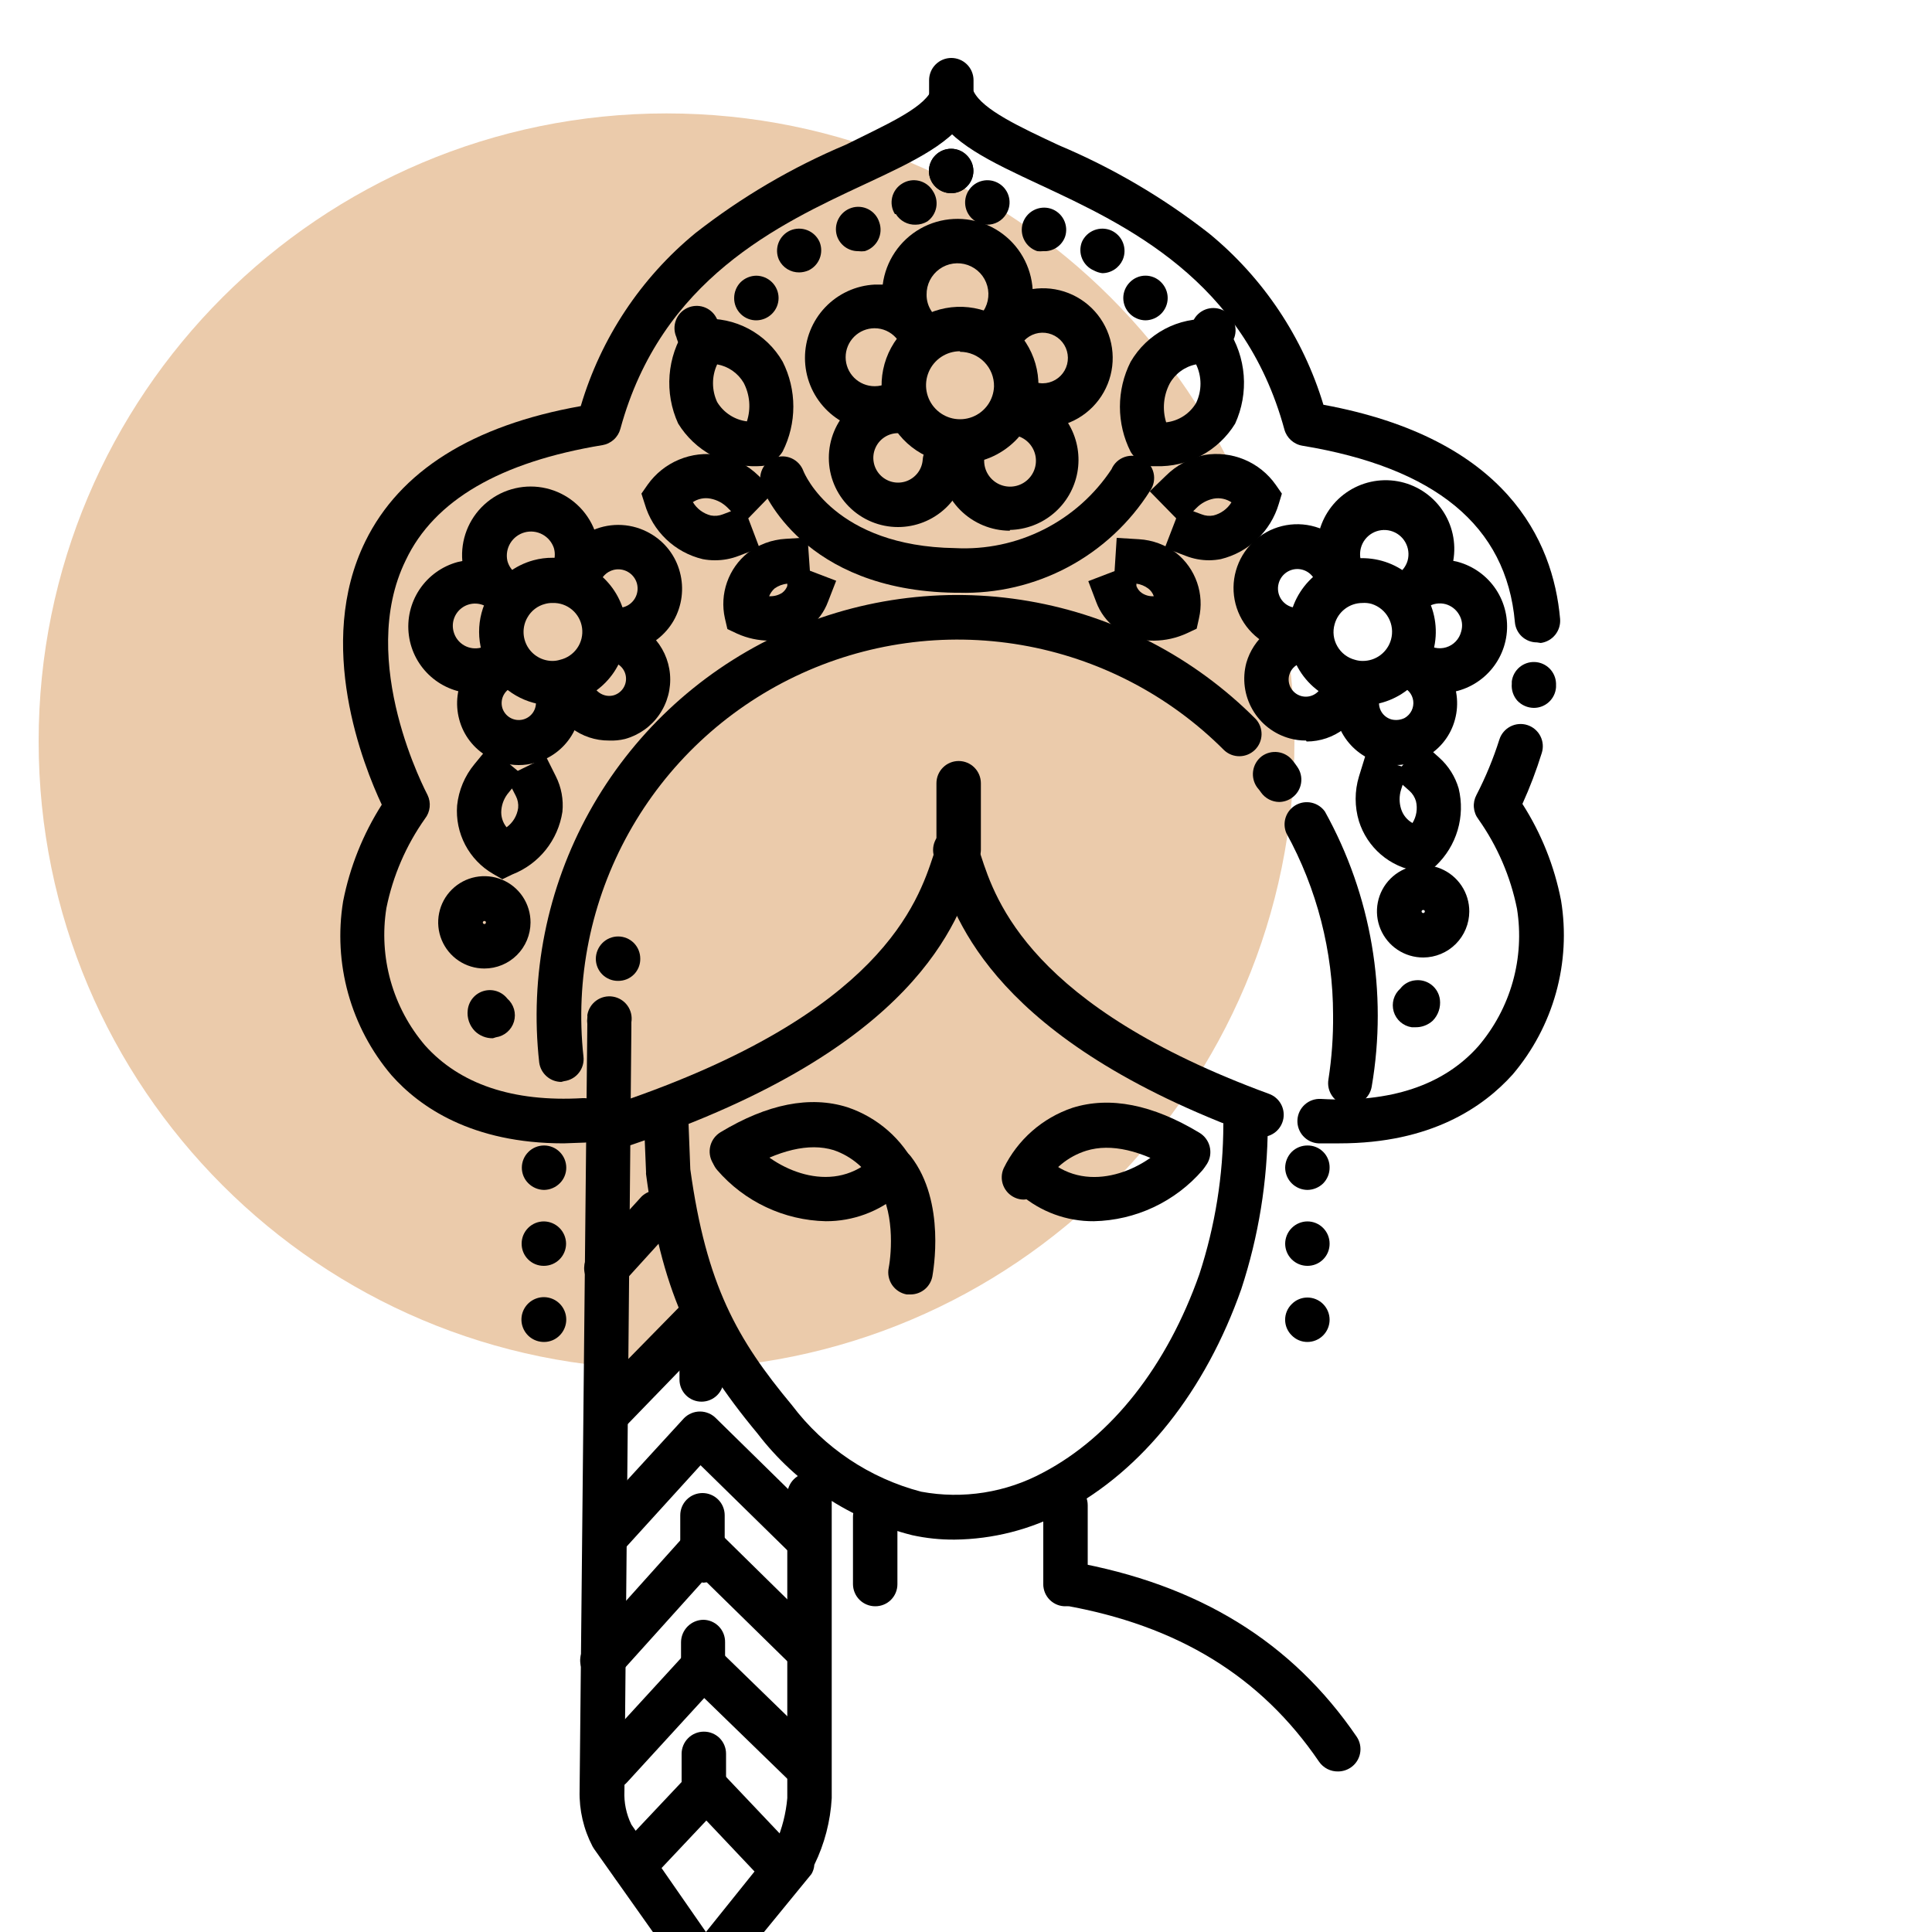 <svg width="100" height="100" viewBox="0 0 100 100" fill="none" xmlns="http://www.w3.org/2000/svg">
<g clip-path="url(#clip0_6_669)">
<g style="mix-blend-mode:multiply">
<path d="M34.5 70.87C52.449 70.87 67 56.319 67 38.37C67 20.421 52.449 5.87 34.5 5.87C16.551 5.87 2 20.421 2 38.37C2 56.319 16.551 70.87 34.5 70.87Z" fill="#EBCBAB"/>
</g>
<path d="M36.43 93.7C36.28 93.701 36.132 93.673 35.993 93.617C35.854 93.561 35.728 93.478 35.621 93.373C35.514 93.268 35.429 93.143 35.371 93.005C35.312 92.868 35.281 92.72 35.28 92.57C35.28 92.57 35.28 92.15 35.28 90.78C35.28 90.475 35.401 90.183 35.617 89.967C35.833 89.751 36.125 89.63 36.43 89.63V89.63C36.581 89.629 36.73 89.657 36.869 89.714C37.009 89.771 37.136 89.854 37.243 89.96C37.349 90.066 37.434 90.192 37.492 90.331C37.55 90.47 37.58 90.619 37.58 90.77C37.58 92.12 37.58 92.54 37.58 92.54C37.583 92.691 37.555 92.842 37.499 92.982C37.443 93.123 37.359 93.251 37.253 93.359C37.147 93.467 37.021 93.553 36.881 93.611C36.741 93.67 36.591 93.7 36.44 93.7H36.43Z" fill="black"/>
<path d="M36.4 87.79C36.096 87.787 35.805 87.665 35.59 87.45C35.375 87.235 35.253 86.944 35.25 86.64V86C35.25 85.86 35.25 85.72 35.25 85C35.253 84.695 35.374 84.403 35.589 84.186C35.804 83.969 36.095 83.845 36.4 83.84V83.84C36.551 83.841 36.699 83.872 36.838 83.931C36.976 83.991 37.102 84.077 37.207 84.184C37.312 84.292 37.395 84.42 37.45 84.56C37.505 84.7 37.533 84.85 37.53 85C37.53 85.65 37.53 85.78 37.53 85.9C37.53 86.02 37.53 86.12 37.53 86.62C37.53 86.926 37.409 87.219 37.194 87.437C36.978 87.654 36.686 87.777 36.38 87.78L36.4 87.79Z" fill="black"/>
<path d="M36.36 81.9C36.055 81.9 35.763 81.779 35.547 81.563C35.331 81.347 35.21 81.055 35.21 80.75C35.21 80.21 35.21 79.88 35.21 79.53C35.21 79.18 35.21 78.91 35.21 78.43C35.21 78.279 35.24 78.129 35.297 77.99C35.355 77.85 35.44 77.724 35.547 77.617C35.654 77.51 35.78 77.425 35.92 77.368C36.059 77.31 36.209 77.28 36.36 77.28C36.511 77.28 36.66 77.31 36.8 77.368C36.94 77.425 37.066 77.51 37.173 77.617C37.28 77.724 37.365 77.85 37.422 77.99C37.48 78.129 37.51 78.279 37.51 78.43C37.51 78.91 37.51 79.23 37.51 79.53C37.51 79.83 37.51 80.21 37.51 80.76C37.51 81.064 37.391 81.356 37.177 81.573C36.964 81.79 36.674 81.915 36.37 81.92L36.36 81.9Z" fill="black"/>
<path d="M36.32 72.55C36.169 72.551 36.02 72.523 35.881 72.466C35.741 72.409 35.614 72.326 35.508 72.22C35.401 72.114 35.316 71.988 35.258 71.849C35.2 71.71 35.17 71.561 35.17 71.41C35.17 70.75 35.17 70.41 35.17 70.09C35.17 69.77 35.17 69.49 35.17 68.95C35.17 68.646 35.289 68.354 35.503 68.137C35.716 67.92 36.006 67.795 36.31 67.79C36.461 67.79 36.611 67.82 36.75 67.877C36.89 67.935 37.016 68.02 37.123 68.127C37.23 68.234 37.315 68.36 37.373 68.5C37.43 68.639 37.46 68.789 37.46 68.94C37.46 69.46 37.46 69.76 37.46 70.06C37.46 70.36 37.46 70.73 37.46 71.39C37.461 71.542 37.433 71.692 37.375 71.833C37.318 71.974 37.234 72.102 37.127 72.21C37.02 72.317 36.893 72.403 36.752 72.462C36.612 72.52 36.462 72.55 36.31 72.55H36.32Z" fill="black"/>
<path d="M36.47 103C36.292 102.996 36.117 102.949 35.961 102.864C35.804 102.779 35.67 102.657 35.57 102.51L30.75 95.7L30.67 95.57C30.206 94.682 29.976 93.691 30 92.69L30.4 53C30.385 52.897 30.385 52.793 30.4 52.69C30.405 52.64 30.405 52.59 30.4 52.54C30.449 52.238 30.616 51.967 30.865 51.788C31.113 51.609 31.423 51.536 31.725 51.585C32.027 51.634 32.298 51.801 32.477 52.05C32.656 52.298 32.729 52.608 32.68 52.91V53.09C32.68 53.09 32.68 53.15 32.68 53.18L32.32 92.7C32.292 93.301 32.416 93.899 32.68 94.44L36.54 100L40 95.69C40.041 95.572 40.098 95.461 40.17 95.36C40.485 94.633 40.681 93.859 40.75 93.07V77.38C40.75 77.075 40.871 76.782 41.087 76.567C41.303 76.351 41.595 76.23 41.9 76.23C42.205 76.23 42.498 76.351 42.713 76.567C42.929 76.782 43.05 77.075 43.05 77.38V93.07C42.983 94.269 42.677 95.442 42.15 96.52V96.52C42.139 96.69 42.087 96.854 42 97L37.41 102.61C37.294 102.743 37.148 102.847 36.986 102.915C36.822 102.982 36.646 103.011 36.47 103V103Z" fill="black"/>
<path d="M31.18 87.1C30.895 87.101 30.62 86.994 30.41 86.8C30.184 86.597 30.047 86.312 30.031 86.009C30.014 85.705 30.118 85.407 30.32 85.18L35.57 79.33C35.678 79.218 35.808 79.129 35.951 79.068C36.095 79.007 36.249 78.975 36.405 78.975C36.561 78.975 36.715 79.007 36.859 79.068C37.002 79.129 37.132 79.218 37.24 79.33L42.64 84.64C42.811 84.864 42.894 85.143 42.873 85.424C42.852 85.704 42.729 85.968 42.527 86.164C42.325 86.36 42.057 86.475 41.776 86.487C41.495 86.499 41.218 86.408 41 86.23L36.45 81.77L32 86.71C31.898 86.829 31.773 86.925 31.631 86.992C31.49 87.059 31.336 87.096 31.18 87.1V87.1Z" fill="black"/>
<path d="M41.62 80.64C41.472 80.64 41.325 80.611 41.187 80.555C41.05 80.498 40.925 80.415 40.82 80.31L36.26 75.84L32.26 80.24C32.159 80.352 32.036 80.442 31.9 80.506C31.763 80.57 31.615 80.607 31.465 80.613C31.314 80.62 31.163 80.596 31.022 80.544C30.88 80.492 30.751 80.413 30.64 80.31C30.528 80.208 30.437 80.085 30.373 79.947C30.309 79.81 30.273 79.661 30.266 79.51C30.259 79.358 30.283 79.207 30.335 79.064C30.387 78.922 30.467 78.791 30.57 78.68L35.4 73.41C35.508 73.299 35.637 73.211 35.78 73.151C35.922 73.091 36.075 73.06 36.23 73.06C36.385 73.06 36.538 73.091 36.68 73.151C36.823 73.211 36.952 73.299 37.06 73.41L42.46 78.71C42.567 78.817 42.653 78.944 42.711 79.084C42.769 79.224 42.799 79.374 42.799 79.525C42.799 79.676 42.769 79.826 42.711 79.966C42.653 80.106 42.567 80.233 42.46 80.34C42.348 80.444 42.215 80.525 42.071 80.576C41.926 80.628 41.773 80.65 41.62 80.64Z" fill="black"/>
<path d="M31.39 74.34C31.156 74.346 30.925 74.281 30.728 74.153C30.532 74.026 30.378 73.842 30.288 73.625C30.198 73.408 30.176 73.17 30.225 72.94C30.273 72.711 30.39 72.502 30.56 72.34L35.21 67.6C35.314 67.485 35.44 67.393 35.581 67.328C35.721 67.263 35.874 67.228 36.029 67.223C36.183 67.219 36.337 67.245 36.482 67.302C36.626 67.358 36.757 67.443 36.867 67.552C36.978 67.66 37.066 67.79 37.125 67.933C37.184 68.076 37.214 68.23 37.212 68.385C37.21 68.54 37.177 68.692 37.115 68.834C37.053 68.976 36.963 69.104 36.85 69.21L32.21 74C31.992 74.217 31.697 74.339 31.39 74.34Z" fill="black"/>
<path d="M31.39 66.79C31.166 66.791 30.947 66.727 30.759 66.605C30.571 66.483 30.423 66.308 30.332 66.103C30.242 65.899 30.214 65.672 30.251 65.451C30.288 65.23 30.388 65.025 30.54 64.86L33.21 61.93C33.42 61.73 33.698 61.616 33.989 61.612C34.279 61.609 34.56 61.715 34.776 61.91C34.991 62.105 35.124 62.374 35.149 62.664C35.174 62.953 35.089 63.241 34.91 63.47L32.24 66.41C32.132 66.529 32.001 66.624 31.855 66.689C31.709 66.754 31.55 66.789 31.39 66.79V66.79Z" fill="black"/>
<path d="M31.62 92.64C31.335 92.641 31.06 92.534 30.85 92.34C30.737 92.239 30.646 92.116 30.581 91.979C30.515 91.842 30.478 91.693 30.471 91.542C30.463 91.39 30.486 91.239 30.537 91.096C30.589 90.953 30.668 90.822 30.77 90.71L35.58 85.46C35.683 85.344 35.81 85.252 35.951 85.188C36.092 85.124 36.245 85.091 36.4 85.09C36.553 85.081 36.706 85.105 36.849 85.161C36.993 85.216 37.122 85.301 37.23 85.41L42.63 90.66C42.738 90.767 42.825 90.894 42.884 91.035C42.943 91.175 42.974 91.326 42.975 91.478C42.976 91.63 42.947 91.781 42.889 91.922C42.832 92.063 42.747 92.192 42.64 92.3C42.533 92.408 42.406 92.495 42.265 92.554C42.125 92.613 41.974 92.644 41.822 92.645C41.67 92.646 41.519 92.617 41.378 92.559C41.237 92.502 41.108 92.417 41 92.31L36.45 87.89L32.45 92.26C32.344 92.376 32.217 92.47 32.074 92.535C31.931 92.6 31.777 92.636 31.62 92.64V92.64Z" fill="black"/>
<path d="M32.74 97.71C32.464 97.702 32.2 97.591 32 97.4C31.888 97.297 31.798 97.173 31.735 97.035C31.672 96.897 31.637 96.747 31.632 96.596C31.627 96.444 31.653 96.292 31.708 96.151C31.762 96.009 31.845 95.879 31.95 95.77L35.72 91.77C35.828 91.656 35.959 91.566 36.103 91.504C36.248 91.442 36.403 91.41 36.56 91.41V91.41C36.716 91.41 36.87 91.441 37.013 91.503C37.155 91.565 37.284 91.656 37.39 91.77L41.18 95.77C41.289 95.879 41.375 96.008 41.433 96.15C41.492 96.293 41.52 96.446 41.519 96.6C41.517 96.754 41.484 96.905 41.422 97.046C41.36 97.187 41.271 97.314 41.159 97.42C41.047 97.526 40.915 97.608 40.771 97.662C40.627 97.716 40.473 97.74 40.32 97.734C40.166 97.727 40.015 97.69 39.876 97.624C39.737 97.558 39.612 97.465 39.51 97.35L36.56 94.23L33.62 97.35C33.508 97.47 33.371 97.564 33.219 97.626C33.068 97.688 32.904 97.717 32.74 97.71V97.71Z" fill="black"/>
<path d="M49.41 79.69C48.67 79.696 47.932 79.619 47.21 79.46C44.026 78.66 41.206 76.806 39.21 74.2C35.69 69.97 34.21 66.58 33.44 60.78C33.435 60.747 33.435 60.713 33.44 60.68L33.32 57.77C33.312 57.619 33.334 57.467 33.385 57.325C33.437 57.182 33.516 57.051 33.618 56.939C33.72 56.827 33.844 56.737 33.982 56.674C34.12 56.61 34.269 56.575 34.42 56.57C34.724 56.559 35.021 56.668 35.245 56.874C35.47 57.08 35.604 57.366 35.62 57.67L35.73 60.52C36.56 66.52 38.15 69.32 40.99 72.73C42.653 74.933 45.01 76.512 47.68 77.21C49.842 77.611 52.077 77.258 54.01 76.21C57.55 74.34 60.41 70.69 62.08 65.95C62.897 63.448 63.316 60.832 63.32 58.2C63.329 57.895 63.459 57.606 63.681 57.397C63.904 57.188 64.2 57.076 64.505 57.085C64.81 57.094 65.099 57.224 65.308 57.447C65.517 57.669 65.629 57.965 65.62 58.27C65.607 61.141 65.144 63.992 64.25 66.72C62.39 72 59.14 76.1 55.09 78.24C53.34 79.172 51.392 79.669 49.41 79.69V79.69Z" fill="black"/>
<path d="M53 62.09C52.838 62.092 52.677 62.058 52.53 61.99C52.392 61.928 52.268 61.84 52.164 61.73C52.06 61.62 51.979 61.491 51.925 61.35C51.871 61.209 51.846 61.059 51.85 60.908C51.854 60.757 51.888 60.608 51.95 60.47C52.307 59.739 52.805 59.086 53.416 58.548C54.027 58.011 54.739 57.6 55.51 57.34C57.45 56.73 59.66 57.17 62.08 58.63C62.211 58.708 62.326 58.811 62.417 58.934C62.509 59.056 62.575 59.196 62.613 59.344C62.65 59.492 62.658 59.646 62.637 59.797C62.615 59.948 62.563 60.094 62.485 60.225C62.407 60.356 62.304 60.471 62.181 60.562C62.059 60.654 61.919 60.72 61.771 60.758C61.623 60.795 61.469 60.803 61.318 60.782C61.167 60.76 61.021 60.708 60.89 60.63C59.07 59.53 57.5 59.17 56.23 59.56C55.272 59.858 54.47 60.523 54 61.41C53.914 61.606 53.774 61.773 53.598 61.894C53.421 62.014 53.214 62.082 53 62.09V62.09Z" fill="black"/>
<path d="M56.62 63.21C55.219 63.222 53.862 62.724 52.8 61.81C52.679 61.714 52.578 61.595 52.504 61.459C52.429 61.324 52.383 61.174 52.368 61.02C52.353 60.867 52.369 60.711 52.415 60.564C52.461 60.416 52.536 60.279 52.637 60.162C52.737 60.044 52.86 59.947 52.998 59.878C53.137 59.809 53.287 59.769 53.442 59.759C53.596 59.75 53.751 59.772 53.897 59.823C54.042 59.875 54.176 59.955 54.29 60.06C56.39 61.85 59.29 60.52 60.5 59.06C60.599 58.946 60.72 58.852 60.855 58.785C60.99 58.717 61.138 58.677 61.289 58.666C61.44 58.655 61.591 58.674 61.735 58.722C61.878 58.77 62.011 58.846 62.125 58.945C62.239 59.044 62.333 59.165 62.401 59.3C62.468 59.435 62.508 59.583 62.519 59.734C62.53 59.885 62.511 60.036 62.463 60.18C62.415 60.323 62.339 60.456 62.24 60.57C61.54 61.379 60.678 62.031 59.71 62.486C58.742 62.941 57.689 63.187 56.62 63.21V63.21Z" fill="black"/>
<path d="M46.38 62.09C46.158 62.091 45.94 62.028 45.753 61.907C45.567 61.786 45.42 61.613 45.33 61.41C44.873 60.526 44.092 59.852 43.15 59.53C41.87 59.14 40.31 59.53 38.49 60.6C38.359 60.678 38.213 60.73 38.062 60.752C37.911 60.773 37.757 60.766 37.609 60.728C37.461 60.69 37.321 60.624 37.199 60.532C37.076 60.441 36.973 60.326 36.895 60.195C36.737 59.93 36.691 59.613 36.767 59.314C36.843 59.014 37.035 58.758 37.3 58.6C39.72 57.14 41.93 56.7 43.86 57.31C44.633 57.569 45.347 57.979 45.96 58.516C46.573 59.053 47.072 59.707 47.43 60.44C47.498 60.58 47.537 60.732 47.545 60.888C47.552 61.043 47.528 61.198 47.474 61.344C47.42 61.49 47.336 61.623 47.229 61.736C47.122 61.849 46.993 61.939 46.85 62C46.701 62.063 46.541 62.094 46.38 62.09Z" fill="black"/>
<path d="M42.74 63.21C41.67 63.186 40.617 62.938 39.649 62.481C38.681 62.025 37.819 61.37 37.12 60.56C37.021 60.446 36.945 60.313 36.897 60.17C36.849 60.026 36.83 59.875 36.841 59.724C36.852 59.573 36.892 59.425 36.96 59.29C37.027 59.155 37.121 59.034 37.235 58.935C37.349 58.836 37.482 58.76 37.626 58.712C37.769 58.664 37.92 58.645 38.071 58.656C38.222 58.667 38.37 58.707 38.505 58.775C38.64 58.842 38.761 58.936 38.86 59.05C40.12 60.52 42.96 61.85 45.07 60.05C45.304 59.866 45.6 59.779 45.896 59.809C46.192 59.838 46.465 59.981 46.658 60.207C46.851 60.434 46.948 60.726 46.93 61.023C46.912 61.32 46.779 61.599 46.56 61.8C45.499 62.716 44.142 63.217 42.74 63.21V63.21Z" fill="black"/>
<path d="M65.29 58.82C65.157 58.821 65.025 58.797 64.9 58.75C51.5 53.84 49.45 47.63 48.58 45C48.51 44.79 48.45 44.6 48.39 44.45C48.328 44.307 48.297 44.153 48.296 43.998C48.296 43.842 48.327 43.688 48.388 43.545C48.449 43.402 48.538 43.273 48.65 43.165C48.762 43.057 48.895 42.974 49.041 42.919C49.186 42.864 49.341 42.839 49.497 42.846C49.652 42.853 49.804 42.891 49.945 42.959C50.085 43.026 50.21 43.121 50.312 43.238C50.414 43.355 50.492 43.492 50.54 43.64C50.62 43.83 50.68 44.04 50.77 44.28C51.53 46.62 53.34 52.09 65.69 56.62C65.944 56.713 66.157 56.893 66.292 57.127C66.427 57.362 66.475 57.637 66.427 57.903C66.379 58.169 66.239 58.41 66.031 58.584C65.823 58.757 65.561 58.851 65.29 58.85V58.82Z" fill="black"/>
<path d="M32.33 59.32C32.09 59.32 31.855 59.245 31.66 59.105C31.464 58.965 31.317 58.768 31.24 58.54C31.194 58.394 31.176 58.241 31.189 58.088C31.203 57.936 31.246 57.788 31.316 57.652C31.387 57.516 31.484 57.396 31.601 57.298C31.718 57.2 31.854 57.126 32 57.08C45.61 52.46 47.51 46.71 48.32 44.25C48.32 44.09 48.42 43.95 48.47 43.81V40.54C48.47 40.235 48.591 39.943 48.807 39.727C49.023 39.511 49.315 39.39 49.62 39.39C49.925 39.39 50.218 39.511 50.433 39.727C50.649 39.943 50.77 40.235 50.77 40.54V44C50.768 44.137 50.74 44.273 50.69 44.4C50.69 44.55 50.58 44.74 50.5 44.95C49.59 47.74 47.44 54.25 32.74 59.24C32.609 59.291 32.47 59.318 32.33 59.32V59.32Z" fill="black"/>
<path d="M47.15 67H46.93C46.777 66.972 46.632 66.915 46.502 66.83C46.372 66.745 46.26 66.635 46.173 66.507C46.087 66.378 46.027 66.233 45.997 66.081C45.967 65.929 45.968 65.772 46 65.62C46.15 64.84 46.32 62.54 45.33 61.27C45.237 61.151 45.168 61.015 45.127 60.87C45.087 60.724 45.075 60.572 45.093 60.422C45.111 60.272 45.159 60.127 45.233 59.996C45.307 59.864 45.406 59.748 45.525 59.655C45.644 59.562 45.78 59.493 45.925 59.452C46.071 59.411 46.223 59.4 46.373 59.418C46.523 59.436 46.668 59.484 46.799 59.558C46.931 59.632 47.047 59.731 47.14 59.85C48.98 62.22 48.29 65.85 48.26 66.06C48.212 66.321 48.075 66.556 47.873 66.728C47.67 66.899 47.415 66.995 47.15 67Z" fill="black"/>
<path d="M69.27 91.69C69.074 91.696 68.88 91.652 68.705 91.563C68.53 91.474 68.381 91.342 68.27 91.18C65.27 86.78 60.98 84.13 55.06 83.09C54.902 83.075 54.75 83.028 54.611 82.951C54.473 82.874 54.352 82.769 54.255 82.643C54.159 82.517 54.09 82.373 54.053 82.219C54.015 82.066 54.009 81.906 54.036 81.75C54.063 81.594 54.122 81.445 54.209 81.312C54.296 81.18 54.41 81.067 54.542 80.981C54.675 80.895 54.824 80.837 54.98 80.811C55.137 80.785 55.297 80.791 55.45 80.83C62.06 82 66.88 85 70.22 89.89C70.305 90.015 70.365 90.156 70.395 90.305C70.425 90.453 70.426 90.606 70.397 90.754C70.369 90.903 70.311 91.045 70.227 91.171C70.144 91.297 70.036 91.406 69.91 91.49C69.721 91.617 69.498 91.687 69.27 91.69Z" fill="black"/>
<path d="M45.3 83.14C44.997 83.14 44.706 83.02 44.49 82.807C44.275 82.593 44.153 82.303 44.15 82V78.51C44.15 78.359 44.18 78.209 44.238 78.07C44.295 77.93 44.38 77.804 44.487 77.697C44.594 77.59 44.72 77.505 44.86 77.448C44.999 77.39 45.149 77.36 45.3 77.36C45.451 77.36 45.601 77.39 45.74 77.448C45.88 77.505 46.006 77.59 46.113 77.697C46.22 77.804 46.305 77.93 46.362 78.07C46.42 78.209 46.45 78.359 46.45 78.51V82C46.45 82.15 46.42 82.3 46.362 82.439C46.304 82.578 46.219 82.704 46.113 82.81C46.006 82.916 45.879 82.999 45.739 83.056C45.6 83.113 45.451 83.141 45.3 83.14Z" fill="black"/>
<path d="M55.18 83.14C55.027 83.145 54.874 83.12 54.731 83.065C54.589 83.01 54.458 82.927 54.348 82.821C54.238 82.714 54.15 82.587 54.09 82.446C54.031 82.305 54 82.153 54 82V77.91C54 77.605 54.121 77.312 54.337 77.097C54.553 76.881 54.845 76.76 55.15 76.76C55.455 76.76 55.748 76.881 55.963 77.097C56.179 77.312 56.3 77.605 56.3 77.91V82C56.297 82.298 56.179 82.584 55.97 82.796C55.761 83.009 55.478 83.132 55.18 83.14V83.14Z" fill="black"/>
<path d="M32 50.77C31.848 50.773 31.697 50.745 31.555 50.688C31.414 50.631 31.285 50.547 31.177 50.44C31.069 50.333 30.984 50.205 30.926 50.064C30.868 49.923 30.839 49.772 30.84 49.62C30.844 49.316 30.966 49.026 31.18 48.81C31.287 48.703 31.414 48.617 31.554 48.559C31.694 48.501 31.844 48.471 31.995 48.471C32.147 48.471 32.296 48.501 32.436 48.559C32.576 48.617 32.703 48.703 32.81 48.81C33.022 49.027 33.14 49.317 33.14 49.62C33.143 49.771 33.115 49.921 33.059 50.061C33.003 50.201 32.919 50.328 32.813 50.436C32.706 50.543 32.58 50.628 32.44 50.685C32.301 50.742 32.151 50.771 32 50.77V50.77Z" fill="black"/>
<path d="M29.17 59.18C24.43 59.18 21.72 57.3 20.26 55.65C19.217 54.42 18.453 52.979 18.021 51.425C17.59 49.871 17.5 48.242 17.76 46.65C18.109 44.873 18.788 43.178 19.76 41.65C18.82 39.65 16.29 33.35 18.91 28.02C20.69 24.39 24.44 22.02 30.06 21.02C31.099 17.506 33.168 14.385 36 12.06C38.38 10.199 40.996 8.662 43.78 7.49C45.78 6.49 47.72 5.65 48.19 4.71C48.339 4.465 48.573 4.285 48.848 4.204C49.123 4.123 49.418 4.147 49.675 4.272C49.933 4.397 50.135 4.614 50.241 4.88C50.347 5.146 50.35 5.442 50.25 5.71C49.42 7.36 47.36 8.32 44.75 9.54C40.31 11.61 34.22 14.45 32.11 22.2C32.052 22.414 31.933 22.608 31.768 22.756C31.603 22.905 31.399 23.004 31.18 23.04C25.9 23.91 22.47 25.89 21 29C18.43 34.24 22.1 41.08 22.13 41.15C22.224 41.345 22.262 41.563 22.239 41.779C22.216 41.994 22.134 42.199 22 42.37C21.018 43.757 20.337 45.334 20 47C19.799 48.259 19.874 49.547 20.219 50.775C20.564 52.002 21.172 53.14 22 54.11C23.79 56.11 26.54 57.05 30.15 56.84C30.301 56.831 30.452 56.853 30.595 56.903C30.738 56.953 30.869 57.03 30.982 57.131C31.095 57.232 31.187 57.354 31.253 57.49C31.318 57.626 31.357 57.774 31.365 57.925C31.373 58.076 31.352 58.227 31.302 58.37C31.252 58.513 31.175 58.644 31.074 58.757C30.973 58.87 30.851 58.962 30.715 59.028C30.579 59.093 30.431 59.132 30.28 59.14L29.17 59.18Z" fill="black"/>
<path d="M79.55 33.25C79.263 33.251 78.986 33.143 78.774 32.949C78.563 32.754 78.433 32.486 78.41 32.2C77.97 27.2 74.26 24.2 67.41 23.07C67.191 23.034 66.987 22.935 66.822 22.786C66.657 22.637 66.538 22.444 66.48 22.23C64.37 14.48 58.28 11.64 53.84 9.57C51.23 8.35 49.17 7.39 48.34 5.74C48.24 5.472 48.243 5.176 48.349 4.91C48.456 4.644 48.657 4.427 48.915 4.302C49.172 4.177 49.468 4.153 49.742 4.234C50.017 4.315 50.251 4.495 50.4 4.74C50.87 5.68 52.78 6.57 54.81 7.52C57.594 8.692 60.211 10.229 62.59 12.09C65.394 14.393 67.451 17.476 68.5 20.95C77.95 22.69 80.39 27.95 80.75 32.03C80.776 32.327 80.686 32.622 80.5 32.855C80.314 33.088 80.045 33.24 79.75 33.28L79.55 33.25Z" fill="black"/>
<path d="M79.39 36.64C79.231 36.638 79.073 36.605 78.927 36.541C78.781 36.478 78.65 36.385 78.54 36.27C78.434 36.151 78.354 36.011 78.304 35.86C78.254 35.709 78.236 35.549 78.25 35.39V35.39V35.27C78.286 34.984 78.429 34.721 78.65 34.535C78.87 34.349 79.153 34.253 79.441 34.266C79.729 34.278 80.002 34.399 80.206 34.603C80.409 34.808 80.529 35.082 80.54 35.37V35.48V35.57C80.52 35.861 80.39 36.133 80.176 36.332C79.963 36.531 79.682 36.641 79.39 36.64Z" fill="black"/>
<path d="M69.33 59.18H68.24C68.089 59.172 67.941 59.133 67.805 59.068C67.669 59.002 67.547 58.91 67.446 58.797C67.242 58.569 67.138 58.27 67.155 57.965C67.172 57.66 67.31 57.374 67.538 57.171C67.766 56.967 68.065 56.863 68.37 56.88C71.98 57.09 74.73 56.17 76.52 54.15C77.348 53.18 77.956 52.042 78.301 50.815C78.646 49.587 78.721 48.299 78.52 47.04C78.185 45.37 77.504 43.79 76.52 42.4C76.385 42.223 76.304 42.011 76.287 41.79C76.269 41.568 76.315 41.346 76.42 41.15C76.898 40.226 77.296 39.262 77.61 38.27C77.704 37.98 77.91 37.739 78.182 37.6C78.454 37.461 78.77 37.436 79.06 37.53C79.35 37.624 79.592 37.83 79.73 38.102C79.869 38.374 79.894 38.69 79.8 38.98C79.522 39.877 79.188 40.755 78.8 41.61C79.777 43.135 80.456 44.832 80.8 46.61C81.06 48.202 80.971 49.831 80.539 51.385C80.107 52.939 79.343 54.38 78.3 55.61C76.78 57.3 74.07 59.18 69.33 59.18Z" fill="black"/>
<path d="M69.89 57.2H69.7C69.551 57.175 69.408 57.12 69.28 57.039C69.152 56.959 69.041 56.854 68.954 56.73C68.867 56.606 68.805 56.467 68.771 56.319C68.738 56.172 68.734 56.019 68.76 55.87C68.931 54.765 69.012 53.648 69 52.53C68.998 49.24 68.165 46.003 66.58 43.12C66.469 42.858 66.459 42.565 66.551 42.296C66.643 42.028 66.832 41.803 67.08 41.665C67.329 41.527 67.62 41.486 67.896 41.55C68.173 41.613 68.417 41.777 68.58 42.01C70.983 46.34 71.837 51.359 71 56.24C70.956 56.504 70.821 56.745 70.618 56.92C70.415 57.095 70.158 57.194 69.89 57.2Z" fill="black"/>
<path d="M66.21 41.51C66.028 41.508 65.85 41.463 65.688 41.38C65.527 41.297 65.387 41.177 65.28 41.03C65.219 40.939 65.152 40.852 65.08 40.77C64.898 40.525 64.819 40.218 64.86 39.915C64.901 39.612 65.059 39.338 65.3 39.15C65.544 38.968 65.849 38.89 66.15 38.931C66.451 38.972 66.724 39.13 66.91 39.37C66.992 39.469 67.069 39.573 67.14 39.68C67.318 39.926 67.391 40.232 67.344 40.532C67.298 40.831 67.134 41.1 66.89 41.28C66.693 41.427 66.455 41.507 66.21 41.51V41.51Z" fill="black"/>
<path d="M29.05 56C28.772 55.998 28.503 55.896 28.294 55.712C28.085 55.529 27.948 55.276 27.91 55C27.407 50.508 28.314 45.971 30.505 42.017C32.697 38.064 36.064 34.89 40.14 32.936C44.216 30.982 48.799 30.345 53.253 31.113C57.708 31.88 61.813 34.015 65 37.22C65.2 37.44 65.306 37.729 65.298 38.026C65.289 38.323 65.166 38.605 64.954 38.813C64.742 39.021 64.457 39.139 64.16 39.142C63.863 39.146 63.576 39.034 63.36 38.83C60.511 35.973 56.845 34.071 52.868 33.387C48.892 32.703 44.801 33.27 41.161 35.011C37.521 36.752 34.511 39.581 32.548 43.106C30.584 46.631 29.764 50.679 30.2 54.69C30.234 54.991 30.148 55.293 29.961 55.53C29.774 55.768 29.5 55.922 29.2 55.96L29.05 56Z" fill="black"/>
<path d="M49.69 24C48.885 24 48.097 23.76 47.428 23.311C46.759 22.863 46.239 22.225 45.934 21.48C45.628 20.734 45.551 19.915 45.713 19.126C45.875 18.337 46.267 17.613 46.841 17.048C47.415 16.483 48.144 16.101 48.935 15.951C49.727 15.801 50.545 15.89 51.286 16.207C52.026 16.523 52.656 17.053 53.095 17.728C53.534 18.404 53.762 19.195 53.75 20C53.732 21.066 53.296 22.081 52.537 22.829C51.778 23.577 50.756 23.997 49.69 24V24ZM49.69 18.18C49.345 18.18 49.007 18.282 48.719 18.473C48.431 18.664 48.205 18.935 48.071 19.253C47.936 19.572 47.898 19.922 47.961 20.262C48.024 20.602 48.186 20.915 48.426 21.163C48.666 21.412 48.974 21.584 49.311 21.659C49.649 21.733 50.001 21.707 50.323 21.583C50.645 21.459 50.924 21.242 51.125 20.961C51.325 20.68 51.438 20.345 51.45 20C51.454 19.766 51.411 19.534 51.325 19.317C51.238 19.1 51.109 18.903 50.945 18.736C50.782 18.569 50.586 18.437 50.371 18.347C50.155 18.256 49.924 18.21 49.69 18.21V18.18Z" fill="black"/>
<path d="M45.27 22.32C44.297 22.27 43.381 21.848 42.71 21.142C42.039 20.436 41.665 19.499 41.665 18.525C41.665 17.551 42.039 16.614 42.71 15.908C43.381 15.202 44.297 14.78 45.27 14.73H45.69C45.767 14.129 45.984 13.555 46.322 13.053C46.659 12.55 47.11 12.133 47.636 11.835C48.163 11.536 48.753 11.365 49.357 11.334C49.962 11.302 50.566 11.412 51.121 11.655C51.675 11.898 52.166 12.266 52.554 12.731C52.942 13.197 53.216 13.746 53.354 14.335C53.493 14.925 53.493 15.538 53.353 16.128C53.213 16.717 52.938 17.265 52.55 17.73C52.454 17.849 52.335 17.948 52.2 18.02C52.066 18.092 51.918 18.137 51.766 18.152C51.614 18.166 51.46 18.151 51.314 18.105C51.168 18.06 51.032 17.986 50.916 17.887C50.798 17.789 50.702 17.668 50.633 17.532C50.563 17.396 50.521 17.247 50.509 17.095C50.497 16.942 50.516 16.789 50.564 16.644C50.613 16.499 50.689 16.365 50.79 16.25C50.955 16.052 51.069 15.816 51.124 15.564C51.178 15.312 51.171 15.051 51.102 14.802C51.034 14.553 50.907 14.325 50.731 14.136C50.555 13.948 50.336 13.804 50.093 13.718C49.85 13.632 49.59 13.607 49.334 13.643C49.079 13.679 48.836 13.777 48.627 13.927C48.417 14.078 48.247 14.277 48.131 14.507C48.015 14.737 47.956 14.992 47.96 15.25C47.956 15.552 48.044 15.848 48.21 16.1C48.38 16.343 48.449 16.643 48.402 16.936C48.356 17.23 48.198 17.494 47.962 17.673C47.726 17.852 47.429 17.934 47.134 17.9C46.839 17.866 46.569 17.719 46.38 17.49C46.241 17.333 46.07 17.207 45.879 17.121C45.688 17.034 45.48 16.99 45.27 16.99C44.872 16.99 44.491 17.148 44.209 17.429C43.928 17.711 43.77 18.092 43.77 18.49C43.77 18.888 43.928 19.269 44.209 19.551C44.491 19.832 44.872 19.99 45.27 19.99C45.495 19.992 45.718 19.94 45.92 19.84C46.197 19.712 46.512 19.696 46.8 19.797C47.087 19.898 47.324 20.107 47.46 20.38C47.54 20.519 47.589 20.674 47.605 20.834C47.621 20.994 47.604 21.155 47.554 21.308C47.504 21.46 47.423 21.601 47.315 21.72C47.208 21.839 47.077 21.934 46.93 22C46.408 22.23 45.84 22.339 45.27 22.32V22.32Z" fill="black"/>
<path d="M54 22.14C53.662 22.145 53.325 22.101 53 22.01C52.854 21.969 52.718 21.9 52.599 21.807C52.48 21.713 52.38 21.598 52.306 21.466C52.232 21.334 52.184 21.189 52.166 21.038C52.148 20.888 52.159 20.736 52.2 20.59C52.241 20.444 52.31 20.308 52.403 20.189C52.496 20.07 52.612 19.97 52.744 19.896C52.876 19.822 53.021 19.774 53.172 19.756C53.322 19.738 53.474 19.749 53.62 19.79C53.734 19.822 53.852 19.839 53.97 19.84C54.201 19.839 54.428 19.777 54.628 19.659C54.827 19.542 54.992 19.374 55.106 19.172C55.219 18.971 55.277 18.743 55.274 18.511C55.27 18.28 55.206 18.053 55.087 17.855C54.968 17.657 54.798 17.494 54.595 17.382C54.392 17.271 54.164 17.215 53.932 17.22C53.701 17.226 53.475 17.293 53.278 17.414C53.081 17.535 52.919 17.706 52.81 17.91C52.75 18.061 52.658 18.198 52.541 18.311C52.423 18.424 52.283 18.512 52.13 18.567C51.977 18.622 51.813 18.643 51.651 18.63C51.488 18.617 51.33 18.57 51.188 18.492C51.045 18.413 50.92 18.305 50.822 18.175C50.724 18.044 50.656 17.895 50.62 17.736C50.584 17.577 50.583 17.412 50.615 17.253C50.648 17.093 50.715 16.942 50.81 16.81C51.114 16.25 51.56 15.78 52.104 15.448C52.648 15.116 53.27 14.934 53.907 14.921C54.544 14.907 55.173 15.062 55.731 15.371C56.288 15.679 56.754 16.129 57.081 16.676C57.409 17.223 57.585 17.846 57.593 18.483C57.602 19.12 57.441 19.748 57.128 20.303C56.815 20.858 56.361 21.321 55.812 21.643C55.262 21.966 54.637 22.137 54 22.14Z" fill="black"/>
<path d="M46.48 27.28C45.531 27.28 44.62 26.903 43.949 26.231C43.277 25.56 42.9 24.649 42.9 23.7C42.9 22.75 43.277 21.84 43.949 21.169C44.62 20.497 45.531 20.12 46.48 20.12C46.785 20.12 47.078 20.241 47.293 20.457C47.509 20.672 47.63 20.965 47.63 21.27C47.63 21.575 47.509 21.867 47.293 22.083C47.078 22.299 46.785 22.42 46.48 22.42V22.42C46.231 22.421 45.987 22.494 45.779 22.631C45.571 22.768 45.407 22.963 45.309 23.192C45.209 23.42 45.179 23.673 45.222 23.918C45.264 24.164 45.378 24.392 45.548 24.574C45.718 24.756 45.938 24.884 46.18 24.944C46.422 25.003 46.676 24.99 46.911 24.907C47.146 24.823 47.351 24.673 47.502 24.475C47.653 24.277 47.742 24.039 47.76 23.79C47.77 23.639 47.811 23.491 47.878 23.356C47.946 23.221 48.039 23.1 48.153 23C48.268 22.901 48.4 22.825 48.544 22.777C48.687 22.729 48.839 22.709 48.99 22.72C49.141 22.73 49.288 22.771 49.424 22.838C49.559 22.906 49.68 22.999 49.78 23.113C49.879 23.228 49.955 23.36 50.003 23.504C50.051 23.647 50.071 23.799 50.06 23.95C49.994 24.855 49.589 25.701 48.925 26.319C48.26 26.936 47.387 27.28 46.48 27.28Z" fill="black"/>
<path d="M52.27 27.47C51.308 27.467 50.386 27.084 49.706 26.404C49.026 25.724 48.643 24.802 48.64 23.84V23.69C48.653 23.385 48.787 23.098 49.012 22.892C49.237 22.685 49.535 22.577 49.84 22.59C50.145 22.603 50.432 22.737 50.639 22.962C50.845 23.187 50.953 23.485 50.94 23.79V23.84C50.938 24.085 51.004 24.327 51.13 24.537C51.257 24.748 51.438 24.919 51.655 25.034C51.872 25.148 52.117 25.201 52.362 25.186C52.607 25.171 52.843 25.089 53.044 24.949C53.246 24.809 53.405 24.616 53.505 24.392C53.604 24.168 53.64 23.921 53.609 23.677C53.578 23.434 53.48 23.204 53.327 23.012C53.173 22.82 52.971 22.674 52.74 22.59C52.454 22.484 52.221 22.268 52.093 21.991C51.966 21.713 51.954 21.396 52.06 21.11C52.166 20.824 52.382 20.591 52.659 20.463C52.937 20.336 53.254 20.324 53.54 20.43C54.317 20.741 54.963 21.31 55.369 22.043C55.774 22.775 55.914 23.625 55.765 24.449C55.615 25.273 55.186 26.019 54.549 26.562C53.912 27.106 53.107 27.412 52.27 27.43V27.47Z" fill="black"/>
<path d="M28.6 36.51C27.933 36.509 27.279 36.332 26.702 35.999C26.125 35.665 25.645 35.186 25.311 34.609C24.977 34.032 24.8 33.378 24.798 32.711C24.796 32.044 24.969 31.389 25.3 30.81C25.544 30.369 25.875 29.982 26.272 29.671C26.669 29.36 27.124 29.132 27.61 29C27.936 28.911 28.272 28.867 28.61 28.87C29.533 28.866 30.426 29.199 31.122 29.805C31.817 30.412 32.269 31.251 32.391 32.166C32.514 33.081 32.299 34.009 31.787 34.777C31.275 35.545 30.502 36.101 29.61 36.34C29.282 36.438 28.942 36.495 28.6 36.51V36.51ZM28.6 31.21C28.468 31.207 28.337 31.224 28.21 31.26C28.019 31.309 27.84 31.396 27.683 31.517C27.527 31.637 27.397 31.788 27.3 31.96C27.168 32.188 27.099 32.447 27.099 32.71C27.099 32.974 27.169 33.232 27.3 33.46C27.432 33.688 27.622 33.878 27.85 34.009C28.078 34.141 28.337 34.21 28.6 34.21C28.732 34.21 28.864 34.189 28.99 34.15C29.35 34.066 29.666 33.85 29.877 33.546C30.087 33.242 30.177 32.87 30.128 32.503C30.079 32.136 29.896 31.801 29.613 31.562C29.331 31.323 28.97 31.197 28.6 31.21V31.21Z" fill="black"/>
<path d="M24.59 35.89C23.752 35.889 22.942 35.584 22.312 35.031C21.681 34.478 21.273 33.715 21.163 32.884C21.053 32.053 21.249 31.21 21.713 30.512C22.178 29.814 22.881 29.309 23.69 29.09L23.93 29.04C23.883 28.498 23.961 27.953 24.158 27.446C24.355 26.939 24.666 26.484 25.067 26.117C25.468 25.749 25.947 25.478 26.469 25.326C26.991 25.173 27.541 25.142 28.077 25.235C28.613 25.329 29.12 25.544 29.559 25.865C29.999 26.185 30.358 26.603 30.611 27.084C30.863 27.566 31.002 28.099 31.015 28.643C31.029 29.187 30.918 29.726 30.69 30.22C30.557 30.497 30.32 30.71 30.03 30.812C29.741 30.915 29.422 30.898 29.145 30.765C28.868 30.632 28.655 30.395 28.552 30.105C28.45 29.816 28.467 29.497 28.6 29.22C28.726 28.955 28.751 28.652 28.67 28.37C28.57 28.067 28.357 27.813 28.076 27.662C27.795 27.51 27.466 27.472 27.158 27.555C26.849 27.639 26.584 27.837 26.417 28.109C26.25 28.381 26.194 28.707 26.26 29.02C26.318 29.248 26.443 29.454 26.62 29.61C26.832 29.807 26.964 30.075 26.989 30.363C27.015 30.651 26.934 30.939 26.76 31.17C26.582 31.397 26.325 31.55 26.04 31.598C25.756 31.646 25.463 31.586 25.22 31.43C25.024 31.301 24.794 31.235 24.56 31.241C24.326 31.247 24.099 31.323 23.91 31.462C23.72 31.6 23.578 31.792 23.501 32.014C23.424 32.235 23.417 32.474 23.48 32.7C23.56 32.997 23.754 33.25 24.02 33.404C24.287 33.558 24.603 33.599 24.9 33.52C25.067 33.473 25.222 33.387 25.35 33.27C25.582 33.09 25.874 33.005 26.166 33.033C26.459 33.061 26.729 33.2 26.922 33.422C27.115 33.643 27.217 33.93 27.205 34.223C27.193 34.517 27.07 34.795 26.86 35C26.467 35.343 26.003 35.592 25.5 35.73C25.205 35.823 24.899 35.876 24.59 35.89V35.89Z" fill="black"/>
<path d="M32 33.73C31.695 33.73 31.402 33.609 31.187 33.393C30.971 33.178 30.85 32.885 30.85 32.58C30.85 32.275 30.971 31.983 31.187 31.767C31.402 31.551 31.695 31.43 32 31.43C32.086 31.44 32.174 31.44 32.26 31.43C32.388 31.396 32.507 31.337 32.612 31.256C32.717 31.175 32.804 31.075 32.87 30.96C33 30.733 33.036 30.463 32.97 30.21C32.936 30.082 32.877 29.963 32.796 29.858C32.715 29.753 32.615 29.666 32.5 29.6C32.273 29.47 32.003 29.434 31.75 29.5C31.574 29.546 31.414 29.64 31.287 29.77C31.16 29.9 31.071 30.063 31.03 30.24C30.996 30.387 30.933 30.525 30.845 30.648C30.757 30.77 30.646 30.874 30.517 30.953C30.389 31.032 30.246 31.085 30.097 31.108C29.948 31.132 29.797 31.126 29.65 31.09C29.353 31.021 29.096 30.837 28.934 30.578C28.773 30.319 28.721 30.007 28.79 29.71C28.908 29.209 29.142 28.744 29.472 28.349C29.803 27.955 30.221 27.643 30.693 27.439C31.165 27.235 31.678 27.145 32.191 27.174C32.705 27.204 33.204 27.353 33.65 27.61C34.027 27.824 34.358 28.111 34.622 28.454C34.887 28.798 35.08 29.191 35.19 29.61C35.418 30.456 35.303 31.358 34.87 32.12C34.434 32.878 33.714 33.432 32.87 33.66C32.585 33.724 32.292 33.748 32 33.73V33.73Z" fill="black"/>
<path d="M26.84 39.6C26.285 39.597 25.74 39.449 25.26 39.17C24.896 38.964 24.576 38.687 24.32 38.355C24.064 38.024 23.877 37.645 23.77 37.24C23.55 36.424 23.661 35.554 24.08 34.82C24.287 34.459 24.562 34.142 24.892 33.888C25.221 33.634 25.598 33.448 26 33.34C26.282 33.276 26.579 33.32 26.83 33.465C27.081 33.61 27.268 33.844 27.354 34.12C27.439 34.397 27.418 34.696 27.293 34.957C27.168 35.218 26.949 35.423 26.68 35.53H26.63C26.515 35.56 26.407 35.613 26.313 35.685C26.218 35.758 26.139 35.848 26.081 35.952C26.022 36.055 25.984 36.17 25.971 36.288C25.957 36.406 25.967 36.526 26 36.64C26.066 36.855 26.211 37.038 26.406 37.15C26.602 37.263 26.832 37.297 27.052 37.246C27.271 37.196 27.463 37.064 27.589 36.877C27.715 36.69 27.765 36.462 27.73 36.24C27.67 35.939 27.733 35.627 27.903 35.371C28.074 35.117 28.339 34.94 28.64 34.88C28.941 34.82 29.253 34.883 29.509 35.053C29.764 35.224 29.94 35.489 30 35.79C30.154 36.582 30.003 37.403 29.576 38.088C29.149 38.772 28.479 39.27 27.7 39.48C27.421 39.562 27.131 39.602 26.84 39.6Z" fill="black"/>
<path d="M31.52 38.33C30.822 38.335 30.141 38.109 29.584 37.688C29.027 37.267 28.625 36.673 28.44 36C28.44 36 28.44 35.94 28.44 35.9C28.392 35.75 28.376 35.591 28.392 35.434C28.409 35.277 28.457 35.125 28.534 34.988C28.612 34.85 28.717 34.73 28.842 34.635C28.968 34.54 29.112 34.472 29.266 34.435C29.419 34.398 29.578 34.392 29.734 34.419C29.889 34.447 30.037 34.505 30.169 34.592C30.301 34.679 30.413 34.792 30.499 34.924C30.585 35.056 30.644 35.205 30.67 35.36V35.36C30.735 35.588 30.885 35.782 31.09 35.9C31.19 35.958 31.301 35.996 31.416 36.012C31.531 36.027 31.648 36.02 31.76 35.99C31.958 35.933 32.13 35.809 32.247 35.639C32.364 35.469 32.418 35.264 32.4 35.058C32.383 34.853 32.294 34.66 32.15 34.513C32.006 34.365 31.815 34.272 31.61 34.25C31.353 34.177 31.129 34.016 30.978 33.795C30.826 33.575 30.756 33.309 30.78 33.042C30.804 32.776 30.92 32.526 31.108 32.336C31.296 32.146 31.544 32.027 31.81 32C32.552 32.072 33.245 32.402 33.769 32.931C34.293 33.461 34.615 34.158 34.679 34.9C34.743 35.643 34.546 36.384 34.12 36.996C33.695 37.608 33.068 38.052 32.35 38.25C32.079 38.316 31.799 38.343 31.52 38.33V38.33Z" fill="black"/>
<path d="M70.52 36.51C70.183 36.507 69.847 36.463 69.52 36.38C68.586 36.13 67.782 35.534 67.272 34.713C66.761 33.892 66.582 32.908 66.769 31.959C66.957 31.011 67.499 30.17 68.284 29.606C69.069 29.042 70.039 28.797 70.998 28.922C71.957 29.046 72.832 29.531 73.447 30.277C74.062 31.023 74.37 31.975 74.309 32.94C74.249 33.904 73.823 34.81 73.12 35.473C72.416 36.136 71.487 36.507 70.52 36.51V36.51ZM70.52 31.21C70.192 31.21 69.874 31.317 69.614 31.516C69.353 31.715 69.166 31.994 69.08 32.31C69.025 32.5 69.009 32.698 69.033 32.894C69.057 33.09 69.121 33.279 69.22 33.45C69.317 33.621 69.448 33.772 69.604 33.892C69.761 34.012 69.939 34.1 70.13 34.15C70.26 34.19 70.394 34.21 70.53 34.21C70.863 34.213 71.188 34.106 71.454 33.905C71.72 33.704 71.912 33.421 72 33.1C72.103 32.724 72.057 32.322 71.871 31.979C71.684 31.635 71.372 31.378 71 31.26C70.841 31.214 70.675 31.197 70.51 31.21H70.52Z" fill="black"/>
<path d="M74.52 35.89C74.216 35.889 73.913 35.849 73.62 35.77C73.11 35.623 72.641 35.359 72.25 35C72.019 34.8 71.877 34.516 71.856 34.211C71.834 33.907 71.935 33.606 72.135 33.375C72.335 33.144 72.619 33.002 72.924 32.981C73.228 32.959 73.529 33.06 73.76 33.26C73.906 33.392 74.084 33.484 74.276 33.527C74.468 33.569 74.668 33.562 74.856 33.504C75.045 33.447 75.215 33.342 75.35 33.199C75.486 33.056 75.582 32.881 75.63 32.69C75.674 32.544 75.688 32.39 75.669 32.238C75.65 32.087 75.599 31.941 75.52 31.81C75.367 31.545 75.115 31.351 74.82 31.27C74.663 31.229 74.499 31.221 74.339 31.247C74.179 31.273 74.026 31.332 73.89 31.42C73.649 31.578 73.358 31.639 73.074 31.59C72.79 31.542 72.535 31.389 72.36 31.16C72.183 30.931 72.098 30.643 72.122 30.355C72.146 30.066 72.278 29.797 72.49 29.6C72.666 29.442 72.795 29.238 72.86 29.01C72.946 28.689 72.901 28.347 72.735 28.059C72.57 27.771 72.296 27.561 71.975 27.475C71.654 27.389 71.312 27.434 71.024 27.6C70.736 27.766 70.526 28.039 70.44 28.36C70.365 28.643 70.389 28.943 70.51 29.21C70.576 29.347 70.614 29.495 70.622 29.646C70.631 29.797 70.609 29.949 70.559 30.092C70.509 30.235 70.431 30.367 70.33 30.48C70.229 30.592 70.107 30.684 69.97 30.75C69.833 30.816 69.685 30.854 69.534 30.862C69.383 30.871 69.231 30.849 69.088 30.799C68.945 30.749 68.813 30.671 68.701 30.57C68.588 30.469 68.496 30.347 68.43 30.21C68.073 29.454 67.998 28.596 68.22 27.79C68.384 26.862 68.911 26.037 69.683 25.497C70.456 24.957 71.412 24.746 72.34 24.91C73.268 25.074 74.093 25.601 74.633 26.373C75.173 27.146 75.384 28.102 75.22 29.03L75.45 29.08C76.259 29.299 76.962 29.804 77.427 30.502C77.891 31.2 78.087 32.043 77.977 32.874C77.867 33.705 77.459 34.468 76.828 35.021C76.198 35.574 75.388 35.879 74.55 35.88L74.52 35.89Z" fill="black"/>
<path d="M67.15 33.73C66.86 33.733 66.57 33.697 66.29 33.62C65.727 33.468 65.213 33.17 64.803 32.755C64.392 32.341 64.099 31.825 63.952 31.26C63.806 30.695 63.812 30.101 63.971 29.54C64.129 28.978 64.433 28.468 64.852 28.062C65.271 27.656 65.791 27.369 66.357 27.229C66.924 27.09 67.517 27.102 68.077 27.267C68.637 27.431 69.143 27.741 69.544 28.165C69.945 28.589 70.227 29.112 70.36 29.68C70.429 29.977 70.377 30.289 70.216 30.548C70.055 30.807 69.797 30.991 69.5 31.06C69.354 31.096 69.201 31.102 69.053 31.078C68.904 31.055 68.761 31.002 68.633 30.923C68.504 30.844 68.393 30.74 68.305 30.618C68.217 30.495 68.154 30.357 68.12 30.21C68.066 29.994 67.941 29.802 67.765 29.665C67.59 29.528 67.373 29.453 67.15 29.453C66.927 29.453 66.711 29.528 66.535 29.665C66.359 29.802 66.234 29.994 66.18 30.21C66.113 30.466 66.15 30.738 66.283 30.967C66.416 31.195 66.634 31.362 66.89 31.43C66.976 31.44 67.064 31.44 67.15 31.43V31.43C67.455 31.43 67.748 31.551 67.963 31.767C68.179 31.983 68.3 32.275 68.3 32.58C68.3 32.885 68.179 33.178 67.963 33.393C67.748 33.609 67.455 33.73 67.15 33.73V33.73Z" fill="black"/>
<path d="M72.27 39.6C71.986 39.6 71.703 39.56 71.43 39.48C70.651 39.27 69.981 38.772 69.554 38.088C69.127 37.403 68.976 36.582 69.13 35.79C69.19 35.49 69.366 35.227 69.62 35.057C69.874 34.887 70.185 34.825 70.485 34.885C70.785 34.945 71.048 35.121 71.218 35.375C71.388 35.629 71.45 35.94 71.39 36.24C71.353 36.456 71.397 36.679 71.516 36.864C71.634 37.049 71.818 37.183 72.03 37.24C72.259 37.294 72.5 37.266 72.71 37.16C72.862 37.072 72.985 36.941 73.063 36.784C73.141 36.626 73.171 36.449 73.149 36.275C73.126 36.101 73.053 35.937 72.937 35.804C72.822 35.672 72.67 35.576 72.5 35.53H72.44H72.38C72.115 35.415 71.902 35.205 71.785 34.94C71.668 34.676 71.655 34.377 71.748 34.103C71.841 33.83 72.034 33.601 72.289 33.463C72.543 33.326 72.84 33.289 73.12 33.36C73.913 33.582 74.588 34.106 75 34.82C75.419 35.554 75.53 36.424 75.31 37.24C75.203 37.645 75.016 38.024 74.76 38.355C74.504 38.687 74.184 38.964 73.82 39.17C73.349 39.444 72.815 39.592 72.27 39.6Z" fill="black"/>
<path d="M67.6 38.33C67.316 38.333 67.033 38.296 66.76 38.22C65.945 37.998 65.25 37.462 64.829 36.729C64.407 35.996 64.293 35.127 64.51 34.31C64.688 33.689 65.05 33.136 65.548 32.724C66.046 32.312 66.656 32.059 67.3 32C67.6 31.978 67.898 32.075 68.127 32.27C68.357 32.465 68.501 32.742 68.529 33.042C68.556 33.342 68.465 33.641 68.275 33.874C68.084 34.108 67.809 34.257 67.51 34.29C67.329 34.306 67.158 34.377 67.018 34.493C66.879 34.609 66.778 34.765 66.73 34.94C66.669 35.168 66.701 35.411 66.819 35.615C66.937 35.82 67.132 35.969 67.36 36.03C67.588 36.091 67.831 36.059 68.035 35.941C68.24 35.823 68.389 35.628 68.45 35.4C68.516 35.102 68.698 34.842 68.956 34.678C69.214 34.514 69.527 34.459 69.825 34.525C70.123 34.591 70.383 34.773 70.547 35.031C70.711 35.289 70.766 35.602 70.7 35.9V36.03C70.518 36.705 70.118 37.3 69.563 37.725C69.008 38.15 68.329 38.38 67.63 38.38L67.6 38.33Z" fill="black"/>
<path d="M49.63 30.68H49.42C41.54 30.56 39.52 25.4 39.42 25.18C39.313 24.894 39.323 24.576 39.45 24.298C39.577 24.019 39.809 23.802 40.095 23.695C40.381 23.588 40.699 23.598 40.977 23.725C41.256 23.852 41.473 24.084 41.58 24.37C41.65 24.55 43.22 28.28 49.44 28.37C51.027 28.453 52.608 28.12 54.027 27.404C55.446 26.689 56.653 25.615 57.53 24.29C57.593 24.142 57.687 24.008 57.804 23.898C57.922 23.788 58.062 23.705 58.215 23.652C58.367 23.6 58.529 23.58 58.689 23.594C58.85 23.608 59.005 23.656 59.146 23.734C59.287 23.812 59.41 23.919 59.507 24.048C59.604 24.177 59.673 24.325 59.709 24.482C59.745 24.639 59.748 24.802 59.717 24.96C59.686 25.118 59.623 25.268 59.53 25.4C58.48 27.064 57.015 28.426 55.279 29.352C53.544 30.277 51.597 30.735 49.63 30.68V30.68Z" fill="black"/>
<path d="M25.51 53.74C25.338 53.743 25.168 53.712 25.008 53.648C24.848 53.585 24.703 53.49 24.58 53.37C24.441 53.228 24.335 53.056 24.271 52.867C24.207 52.678 24.186 52.478 24.21 52.28C24.234 52.052 24.325 51.836 24.472 51.66C24.619 51.484 24.816 51.356 25.036 51.293C25.256 51.23 25.491 51.233 25.709 51.304C25.927 51.375 26.119 51.509 26.26 51.69C26.424 51.835 26.544 52.024 26.605 52.234C26.665 52.445 26.665 52.668 26.603 52.878C26.541 53.088 26.42 53.276 26.255 53.42C26.09 53.564 25.887 53.657 25.67 53.69L25.51 53.74Z" fill="black"/>
<path d="M25.07 50.13C24.597 50.13 24.134 49.99 23.741 49.727C23.348 49.464 23.042 49.09 22.861 48.652C22.68 48.215 22.634 47.734 22.727 47.27C22.82 46.806 23.048 46.38 23.384 46.047C23.719 45.713 24.146 45.486 24.61 45.395C25.074 45.304 25.555 45.352 25.992 45.535C26.428 45.717 26.801 46.025 27.062 46.419C27.323 46.814 27.462 47.277 27.46 47.75C27.457 48.382 27.204 48.987 26.756 49.434C26.309 49.88 25.702 50.13 25.07 50.13V50.13ZM25.07 47.67C25.049 47.67 25.029 47.678 25.014 47.693C24.998 47.708 24.99 47.729 24.99 47.75C24.992 47.77 25.001 47.79 25.016 47.804C25.03 47.819 25.05 47.828 25.07 47.83C25.091 47.83 25.112 47.822 25.127 47.807C25.142 47.792 25.15 47.771 25.15 47.75C25.152 47.739 25.151 47.728 25.147 47.718C25.144 47.707 25.138 47.697 25.13 47.69C25.123 47.682 25.113 47.676 25.103 47.673C25.092 47.669 25.081 47.668 25.07 47.67Z" fill="black"/>
<path d="M73.23 53.17H73.07C72.853 53.138 72.65 53.044 72.485 52.9C72.32 52.756 72.199 52.568 72.137 52.358C72.076 52.148 72.075 51.925 72.135 51.714C72.196 51.504 72.316 51.315 72.48 51.17C72.573 51.048 72.69 50.947 72.825 50.873C72.959 50.798 73.107 50.753 73.26 50.74C73.561 50.706 73.863 50.792 74.1 50.979C74.338 51.166 74.493 51.44 74.53 51.74C74.554 51.938 74.533 52.138 74.469 52.327C74.405 52.516 74.299 52.688 74.16 52.83C73.907 53.062 73.573 53.184 73.23 53.17V53.17Z" fill="black"/>
<path d="M73.67 49.56C73.197 49.562 72.733 49.423 72.338 49.161C71.944 48.9 71.636 48.526 71.454 48.089C71.272 47.652 71.224 47.171 71.316 46.706C71.407 46.242 71.635 45.815 71.97 45.48C72.305 45.145 72.732 44.917 73.196 44.825C73.661 44.734 74.142 44.782 74.579 44.964C75.016 45.146 75.389 45.454 75.651 45.848C75.913 46.243 76.052 46.706 76.05 47.18C76.047 47.81 75.796 48.414 75.35 48.86C74.904 49.306 74.3 49.557 73.67 49.56V49.56ZM73.67 47.1C73.659 47.099 73.647 47.1 73.636 47.103C73.625 47.106 73.615 47.112 73.607 47.12C73.598 47.127 73.591 47.136 73.587 47.147C73.582 47.157 73.58 47.169 73.58 47.18C73.582 47.202 73.593 47.222 73.61 47.237C73.626 47.252 73.648 47.26 73.67 47.26C73.691 47.258 73.71 47.249 73.724 47.234C73.739 47.22 73.748 47.2 73.75 47.18C73.75 47.159 73.742 47.138 73.727 47.123C73.712 47.108 73.691 47.1 73.67 47.1V47.1Z" fill="black"/>
<path d="M39.2 24.13C38.382 24.156 37.573 23.965 36.853 23.577C36.133 23.189 35.528 22.617 35.1 21.92C34.743 21.138 34.59 20.278 34.657 19.421C34.723 18.564 35.006 17.738 35.48 17.02C35.577 16.875 35.705 16.753 35.856 16.665C36.007 16.576 36.176 16.523 36.35 16.51C37.181 16.451 38.012 16.627 38.747 17.018C39.483 17.409 40.094 17.998 40.51 18.72C40.874 19.441 41.063 20.237 41.063 21.045C41.063 21.853 40.874 22.649 40.51 23.37C40.433 23.499 40.335 23.614 40.22 23.71C40.122 23.83 40.001 23.928 39.863 23.999C39.725 24.069 39.574 24.111 39.42 24.12L39.2 24.13ZM37.12 18.86C36.978 19.166 36.905 19.498 36.905 19.835C36.905 20.172 36.978 20.504 37.12 20.81C37.285 21.082 37.509 21.313 37.776 21.486C38.042 21.66 38.344 21.77 38.66 21.81C38.766 21.482 38.806 21.136 38.777 20.793C38.747 20.449 38.65 20.115 38.49 19.81C38.343 19.562 38.145 19.349 37.909 19.185C37.672 19.021 37.403 18.91 37.12 18.86V18.86Z" fill="black"/>
<path d="M59.83 24.13H59.61C59.454 24.12 59.302 24.078 59.163 24.008C59.024 23.937 58.901 23.839 58.8 23.72C58.689 23.623 58.594 23.508 58.52 23.38C58.156 22.659 57.967 21.863 57.967 21.055C57.967 20.247 58.156 19.451 58.52 18.73C58.938 18.01 59.549 17.422 60.285 17.031C61.02 16.64 61.849 16.463 62.68 16.52C62.853 16.536 63.021 16.59 63.172 16.678C63.322 16.766 63.451 16.887 63.55 17.03C64.024 17.747 64.307 18.574 64.374 19.431C64.44 20.288 64.287 21.148 63.93 21.93C63.501 22.625 62.896 23.195 62.176 23.581C61.456 23.967 60.647 24.157 59.83 24.13ZM61.91 18.86C61.622 18.916 61.35 19.035 61.114 19.208C60.877 19.38 60.681 19.603 60.54 19.86C60.22 20.477 60.155 21.195 60.36 21.86C60.678 21.824 60.983 21.715 61.252 21.541C61.521 21.368 61.746 21.135 61.91 20.86C62.059 20.548 62.137 20.206 62.137 19.86C62.137 19.514 62.059 19.172 61.91 18.86V18.86Z" fill="black"/>
<path d="M62.6 29C62.179 29.002 61.762 28.924 61.37 28.77L60.29 28.36L60.88 26.83L59.51 25.43L60.34 24.63C60.888 24.084 61.583 23.709 62.34 23.55C63.038 23.432 63.754 23.515 64.407 23.787C65.06 24.06 65.623 24.511 66.03 25.09L66.35 25.55L66.19 26.08C65.984 26.777 65.598 27.408 65.072 27.91C64.545 28.412 63.896 28.767 63.19 28.94C62.995 28.977 62.798 28.997 62.6 29V29ZM61.76 26.46L62.19 26.62C62.387 26.699 62.602 26.72 62.81 26.68C63.197 26.583 63.531 26.339 63.74 26C63.469 25.82 63.14 25.752 62.82 25.81C62.487 25.877 62.181 26.04 61.94 26.28L61.76 26.46Z" fill="black"/>
<path d="M59.74 33.16C59.019 33.175 58.314 32.946 57.74 32.51C57.285 32.164 56.938 31.696 56.74 31.16L56.33 30.08L57.69 29.56L57.8 27.84L58.95 27.91C59.654 27.95 60.33 28.201 60.89 28.63C61.382 29.025 61.752 29.551 61.959 30.147C62.166 30.743 62.201 31.385 62.06 32L61.94 32.54L61.43 32.78C60.899 33.024 60.324 33.153 59.74 33.16ZM58.82 30.21V30.33C58.871 30.469 58.961 30.591 59.08 30.68C59.267 30.811 59.492 30.875 59.72 30.86C59.666 30.701 59.565 30.561 59.43 30.46C59.251 30.326 59.041 30.24 58.82 30.21Z" fill="black"/>
<path d="M37 29C36.788 29 36.578 28.98 36.37 28.94C35.662 28.771 35.011 28.417 34.484 27.915C33.957 27.412 33.573 26.779 33.37 26.08L33.2 25.55L33.52 25.09C33.929 24.513 34.492 24.063 35.144 23.791C35.797 23.518 36.512 23.435 37.21 23.55C37.988 23.698 38.705 24.074 39.27 24.63L40.09 25.43L38.73 26.83L39.31 28.36L38.24 28.77C37.845 28.924 37.424 29.002 37 29V29ZM35.87 26C36.076 26.339 36.406 26.583 36.79 26.68C37.001 26.72 37.22 26.699 37.42 26.62L37.84 26.46L37.66 26.28C37.421 26.038 37.114 25.875 36.78 25.81C36.62 25.778 36.455 25.778 36.296 25.811C36.136 25.843 35.984 25.908 35.85 26H35.87Z" fill="black"/>
<path d="M26 45.51L25.52 45.23C24.908 44.876 24.408 44.355 24.079 43.729C23.75 43.102 23.605 42.395 23.66 41.69C23.742 40.903 24.055 40.159 24.56 39.55L25.29 38.66L26.8 39.9L28.27 39.18L28.77 40.18C29.056 40.749 29.174 41.387 29.11 42.02C29 42.74 28.703 43.418 28.249 43.987C27.794 44.556 27.198 44.995 26.52 45.26L26 45.51ZM26.5 40.81L26.34 41.01C26.118 41.265 25.981 41.583 25.95 41.92C25.917 42.244 26.015 42.568 26.22 42.82C26.382 42.702 26.519 42.553 26.622 42.381C26.725 42.209 26.792 42.019 26.82 41.82C26.84 41.606 26.799 41.391 26.7 41.2L26.5 40.81Z" fill="black"/>
<path d="M73.9 45.17L73.34 45.09C72.649 44.982 72.002 44.684 71.472 44.228C70.942 43.772 70.55 43.177 70.34 42.51C70.111 41.754 70.111 40.946 70.34 40.19L70.68 39.09L72.55 39.67L73.64 38.45L74.5 39.22C74.975 39.647 75.321 40.197 75.5 40.81C75.673 41.522 75.655 42.266 75.447 42.969C75.24 43.671 74.851 44.306 74.32 44.81L73.9 45.17ZM72.6 40.62L72.52 40.87C72.418 41.196 72.418 41.544 72.52 41.87C72.616 42.18 72.827 42.441 73.11 42.6C73.317 42.262 73.382 41.856 73.29 41.47C73.231 41.266 73.117 41.083 72.96 40.94L72.6 40.62Z" fill="black"/>
<path d="M39.84 33.16C39.261 33.16 38.688 33.037 38.16 32.8L37.65 32.56L37.52 32C37.382 31.38 37.42 30.734 37.631 30.135C37.841 29.536 38.215 29.008 38.71 28.61C39.274 28.181 39.953 27.93 40.66 27.89L41.8 27.82L41.92 29.54L43.28 30.06L42.86 31.14C42.662 31.676 42.315 32.144 41.86 32.49C41.279 32.931 40.569 33.167 39.84 33.16V33.16ZM39.84 30.86C40.07 30.87 40.298 30.807 40.49 30.68C40.609 30.591 40.699 30.469 40.75 30.33V30.21C40.512 30.234 40.284 30.32 40.09 30.46C39.967 30.57 39.872 30.707 39.81 30.86H39.84Z" fill="black"/>
<path d="M62.66 18.59H62.59C62.439 18.581 62.291 18.542 62.155 18.476C62.019 18.41 61.897 18.318 61.797 18.204C61.696 18.091 61.619 17.959 61.57 17.816C61.521 17.673 61.501 17.521 61.51 17.37C61.518 17.098 61.605 16.834 61.76 16.61C61.884 16.342 62.106 16.133 62.38 16.024C62.655 15.916 62.96 15.917 63.234 16.027C63.507 16.138 63.728 16.349 63.85 16.618C63.972 16.886 63.986 17.191 63.89 17.47L63.77 17.74C63.703 17.983 63.558 18.198 63.357 18.351C63.157 18.504 62.912 18.588 62.66 18.59V18.59Z" fill="black"/>
<path d="M36.23 18.49C35.923 18.486 35.63 18.364 35.41 18.15C35.214 17.959 35.075 17.716 35.01 17.45C34.888 17.177 34.878 16.867 34.981 16.587C35.083 16.306 35.291 16.077 35.56 15.947C35.829 15.817 36.138 15.796 36.422 15.89C36.706 15.984 36.942 16.185 37.08 16.45C37.126 16.534 37.166 16.621 37.2 16.71C37.316 16.886 37.38 17.091 37.388 17.301C37.395 17.512 37.344 17.72 37.241 17.904C37.138 18.088 36.986 18.239 36.803 18.343C36.619 18.446 36.41 18.497 36.2 18.49H36.23Z" fill="black"/>
<path d="M49.23 10C48.925 10 48.632 9.879 48.417 9.663C48.201 9.448 48.08 9.155 48.08 8.85C48.08 8.545 48.201 8.253 48.417 8.037C48.632 7.821 48.925 7.7 49.23 7.7C49.381 7.7 49.53 7.73 49.669 7.788C49.809 7.846 49.934 7.932 50.04 8.04C50.148 8.145 50.234 8.271 50.293 8.41C50.352 8.55 50.382 8.699 50.382 8.85C50.382 9.001 50.352 9.151 50.293 9.29C50.234 9.429 50.148 9.555 50.04 9.66C49.934 9.768 49.809 9.854 49.669 9.912C49.53 9.97 49.381 10 49.23 10V10Z" fill="black"/>
<path d="M40.32 13.45C40.258 13.312 40.224 13.163 40.22 13.012C40.216 12.861 40.241 12.711 40.295 12.57C40.349 12.429 40.43 12.3 40.534 12.19C40.638 12.08 40.762 11.992 40.9 11.93V11.93C41.18 11.809 41.497 11.803 41.781 11.913C42.066 12.023 42.295 12.242 42.42 12.52V12.52C42.532 12.794 42.535 13.101 42.427 13.376C42.319 13.652 42.109 13.875 41.84 14V14C41.691 14.063 41.532 14.097 41.37 14.1C41.151 14.103 40.936 14.043 40.75 13.928C40.564 13.813 40.415 13.647 40.32 13.45V13.45ZM43.32 12.21C43.229 11.918 43.256 11.602 43.397 11.331C43.537 11.059 43.779 10.854 44.07 10.76V10.76C44.213 10.713 44.364 10.696 44.514 10.708C44.664 10.72 44.81 10.761 44.944 10.83C45.078 10.899 45.197 10.993 45.294 11.108C45.391 11.223 45.465 11.357 45.51 11.5V11.5C45.563 11.648 45.585 11.804 45.576 11.961C45.567 12.117 45.526 12.27 45.456 12.41C45.386 12.55 45.288 12.675 45.168 12.776C45.049 12.878 44.91 12.954 44.76 13V13C44.647 13.014 44.533 13.014 44.42 13V13C44.177 13.002 43.939 12.926 43.741 12.784C43.544 12.642 43.396 12.441 43.32 12.21V12.21ZM46.32 11.08C46.24 10.952 46.186 10.809 46.162 10.659C46.138 10.51 46.144 10.357 46.179 10.21C46.214 10.063 46.279 9.925 46.368 9.803C46.458 9.681 46.57 9.578 46.7 9.5V9.5C46.828 9.42 46.971 9.366 47.121 9.342C47.27 9.318 47.422 9.324 47.57 9.359C47.717 9.394 47.855 9.459 47.977 9.548C48.099 9.638 48.202 9.75 48.28 9.88V9.88C48.448 10.128 48.513 10.432 48.461 10.727C48.409 11.022 48.243 11.285 48 11.46V11.46C47.819 11.569 47.612 11.628 47.4 11.63V11.63C47.195 11.638 46.992 11.591 46.811 11.494C46.63 11.397 46.478 11.255 46.37 11.08H46.32Z" fill="black"/>
<path d="M39.17 16.58C39.016 16.584 38.863 16.557 38.72 16.5C38.577 16.444 38.447 16.358 38.337 16.25C38.228 16.142 38.142 16.012 38.084 15.87C38.026 15.727 37.997 15.574 38 15.42C38.002 15.118 38.12 14.828 38.33 14.61C38.549 14.395 38.843 14.273 39.15 14.27C39.454 14.274 39.744 14.396 39.96 14.61C40.067 14.717 40.152 14.844 40.211 14.984C40.269 15.124 40.299 15.274 40.299 15.425C40.299 15.576 40.269 15.726 40.211 15.866C40.152 16.006 40.067 16.133 39.96 16.24C39.749 16.45 39.467 16.571 39.17 16.58V16.58Z" fill="black"/>
<path d="M49.23 10C48.925 10 48.632 9.879 48.417 9.663C48.201 9.448 48.08 9.155 48.08 8.85C48.08 8.545 48.201 8.253 48.417 8.037C48.632 7.821 48.925 7.7 49.23 7.7C49.381 7.7 49.53 7.73 49.669 7.788C49.809 7.846 49.934 7.932 50.04 8.04C50.148 8.145 50.234 8.271 50.293 8.41C50.352 8.55 50.382 8.699 50.382 8.85C50.382 9.001 50.352 9.151 50.293 9.29C50.234 9.429 50.148 9.555 50.04 9.66C49.934 9.768 49.809 9.854 49.669 9.912C49.53 9.97 49.381 10 49.23 10V10Z" fill="black"/>
<path d="M56.62 14C56.344 13.883 56.125 13.662 56.009 13.386C55.893 13.11 55.89 12.799 56 12.52V12.52C56.125 12.242 56.354 12.023 56.639 11.913C56.923 11.803 57.24 11.809 57.52 11.93C57.798 12.055 58.017 12.284 58.127 12.569C58.237 12.853 58.231 13.17 58.11 13.45V13.45C58.018 13.655 57.869 13.828 57.681 13.951C57.493 14.073 57.274 14.139 57.05 14.14V14.14C56.899 14.119 56.754 14.072 56.62 14V14ZM53.69 13C53.399 12.906 53.157 12.701 53.017 12.429C52.876 12.158 52.849 11.842 52.94 11.55V11.55C53.034 11.259 53.239 11.017 53.511 10.877C53.782 10.736 54.098 10.709 54.39 10.8V10.8C54.534 10.847 54.667 10.921 54.782 11.019C54.897 11.117 54.992 11.237 55.061 11.371C55.129 11.506 55.171 11.653 55.183 11.804C55.195 11.955 55.177 12.106 55.13 12.25V12.25C55.048 12.48 54.894 12.678 54.69 12.813C54.486 12.949 54.244 13.014 54 13V13C53.897 13.011 53.793 13.011 53.69 13V13ZM50.5 11.46C50.371 11.38 50.259 11.276 50.17 11.153C50.082 11.029 50.018 10.89 49.984 10.742C49.95 10.594 49.945 10.441 49.97 10.291C49.995 10.142 50.049 9.999 50.13 9.87V9.87C50.291 9.612 50.547 9.428 50.844 9.359C51.14 9.289 51.451 9.34 51.71 9.5V9.5C51.839 9.579 51.951 9.682 52.039 9.805C52.127 9.927 52.191 10.066 52.225 10.213C52.26 10.36 52.264 10.512 52.24 10.661C52.215 10.81 52.16 10.952 52.08 11.08V11.08C51.976 11.252 51.829 11.393 51.654 11.489C51.478 11.586 51.28 11.634 51.08 11.63C50.875 11.623 50.676 11.565 50.5 11.46V11.46Z" fill="black"/>
<path d="M59.29 16.58C58.986 16.576 58.696 16.454 58.48 16.24C58.373 16.133 58.288 16.006 58.229 15.866C58.171 15.726 58.141 15.576 58.141 15.425C58.141 15.274 58.171 15.124 58.229 14.984C58.288 14.844 58.373 14.717 58.48 14.61C58.585 14.502 58.711 14.416 58.85 14.357C58.989 14.298 59.139 14.268 59.29 14.268C59.441 14.268 59.59 14.298 59.73 14.357C59.869 14.416 59.995 14.502 60.1 14.61C60.207 14.717 60.292 14.844 60.351 14.984C60.409 15.124 60.439 15.274 60.439 15.425C60.439 15.576 60.409 15.726 60.351 15.866C60.292 16.006 60.207 16.133 60.1 16.24C59.884 16.454 59.594 16.576 59.29 16.58Z" fill="black"/>
<path d="M49.24 6.69C48.935 6.69 48.642 6.569 48.427 6.353C48.211 6.138 48.09 5.845 48.09 5.54V4.15C48.09 3.999 48.12 3.849 48.178 3.71C48.235 3.57 48.32 3.444 48.427 3.337C48.534 3.23 48.66 3.145 48.8 3.088C48.939 3.03 49.089 3 49.24 3C49.391 3 49.541 3.03 49.68 3.088C49.82 3.145 49.946 3.23 50.053 3.337C50.16 3.444 50.245 3.57 50.302 3.71C50.36 3.849 50.39 3.999 50.39 4.15V5.54C50.391 5.691 50.362 5.842 50.305 5.982C50.248 6.122 50.163 6.249 50.056 6.356C49.949 6.463 49.822 6.548 49.682 6.605C49.541 6.662 49.391 6.691 49.24 6.69Z" fill="black"/>
<path d="M67.67 61.59C67.366 61.587 67.075 61.465 66.86 61.25C66.645 61.035 66.523 60.744 66.52 60.44C66.523 60.133 66.645 59.839 66.86 59.62C67.077 59.408 67.367 59.29 67.67 59.29C67.822 59.287 67.972 59.315 68.113 59.372C68.254 59.429 68.382 59.514 68.489 59.621C68.597 59.728 68.681 59.856 68.738 59.997C68.795 60.138 68.823 60.288 68.82 60.44C68.82 60.743 68.701 61.033 68.49 61.25C68.271 61.465 67.977 61.587 67.67 61.59V61.59Z" fill="black"/>
<path d="M66.52 64.37C66.523 64.066 66.645 63.775 66.86 63.56C67.075 63.345 67.366 63.223 67.67 63.22V63.22C67.975 63.22 68.267 63.341 68.483 63.557C68.699 63.773 68.82 64.065 68.82 64.37V64.37C68.821 64.521 68.793 64.671 68.735 64.812C68.678 64.952 68.593 65.079 68.486 65.186C68.379 65.293 68.252 65.378 68.112 65.435C67.972 65.493 67.821 65.521 67.67 65.52C67.365 65.52 67.073 65.399 66.857 65.183C66.641 64.968 66.52 64.675 66.52 64.37V64.37Z" fill="black"/>
<path d="M67.67 69.46C67.519 69.46 67.37 69.43 67.231 69.372C67.091 69.314 66.966 69.228 66.86 69.12C66.752 69.015 66.666 68.889 66.607 68.75C66.548 68.611 66.518 68.461 66.518 68.31C66.518 68.159 66.548 68.01 66.607 67.87C66.666 67.731 66.752 67.605 66.86 67.5C66.966 67.392 67.091 67.306 67.231 67.248C67.37 67.19 67.519 67.16 67.67 67.16C67.975 67.16 68.267 67.281 68.483 67.497C68.699 67.713 68.82 68.005 68.82 68.31C68.82 68.615 68.699 68.907 68.483 69.123C68.267 69.339 67.975 69.46 67.67 69.46V69.46Z" fill="black"/>
<path d="M28.16 61.59C27.856 61.586 27.566 61.464 27.35 61.25C27.242 61.145 27.157 61.019 27.098 60.879C27.04 60.74 27.01 60.591 27.01 60.44C27.01 60.135 27.131 59.843 27.347 59.627C27.562 59.411 27.855 59.29 28.16 59.29C28.465 59.29 28.758 59.411 28.973 59.627C29.189 59.843 29.31 60.135 29.31 60.44C29.31 60.591 29.28 60.74 29.222 60.879C29.164 61.019 29.078 61.145 28.97 61.25C28.754 61.464 28.464 61.586 28.16 61.59Z" fill="black"/>
<path d="M27 64.37C27 64.065 27.121 63.773 27.337 63.557C27.552 63.341 27.845 63.22 28.15 63.22C28.454 63.223 28.745 63.345 28.96 63.56C29.175 63.775 29.297 64.066 29.3 64.37V64.37C29.3 64.675 29.179 64.968 28.963 65.183C28.748 65.399 28.455 65.52 28.15 65.52C27.999 65.521 27.849 65.493 27.708 65.435C27.568 65.378 27.441 65.293 27.334 65.186C27.227 65.079 27.142 64.952 27.085 64.812C27.027 64.671 26.999 64.521 27 64.37Z" fill="black"/>
<path d="M28.16 69.46C27.891 69.462 27.63 69.371 27.421 69.203C27.212 69.034 27.068 68.797 27.013 68.534C26.959 68.271 26.998 67.997 27.123 67.759C27.249 67.521 27.453 67.335 27.701 67.231C27.948 67.126 28.225 67.112 28.482 67.189C28.74 67.266 28.962 67.43 29.112 67.653C29.262 67.876 29.33 68.144 29.304 68.412C29.278 68.68 29.16 68.93 28.97 69.12C28.865 69.228 28.738 69.314 28.599 69.372C28.46 69.43 28.311 69.46 28.16 69.46Z" fill="black"/>
</g>
<defs>
<clipPath id="clip0_6_669">
<rect width="100" height="100" fill="white"/>
</clipPath>
</defs>
</svg>
